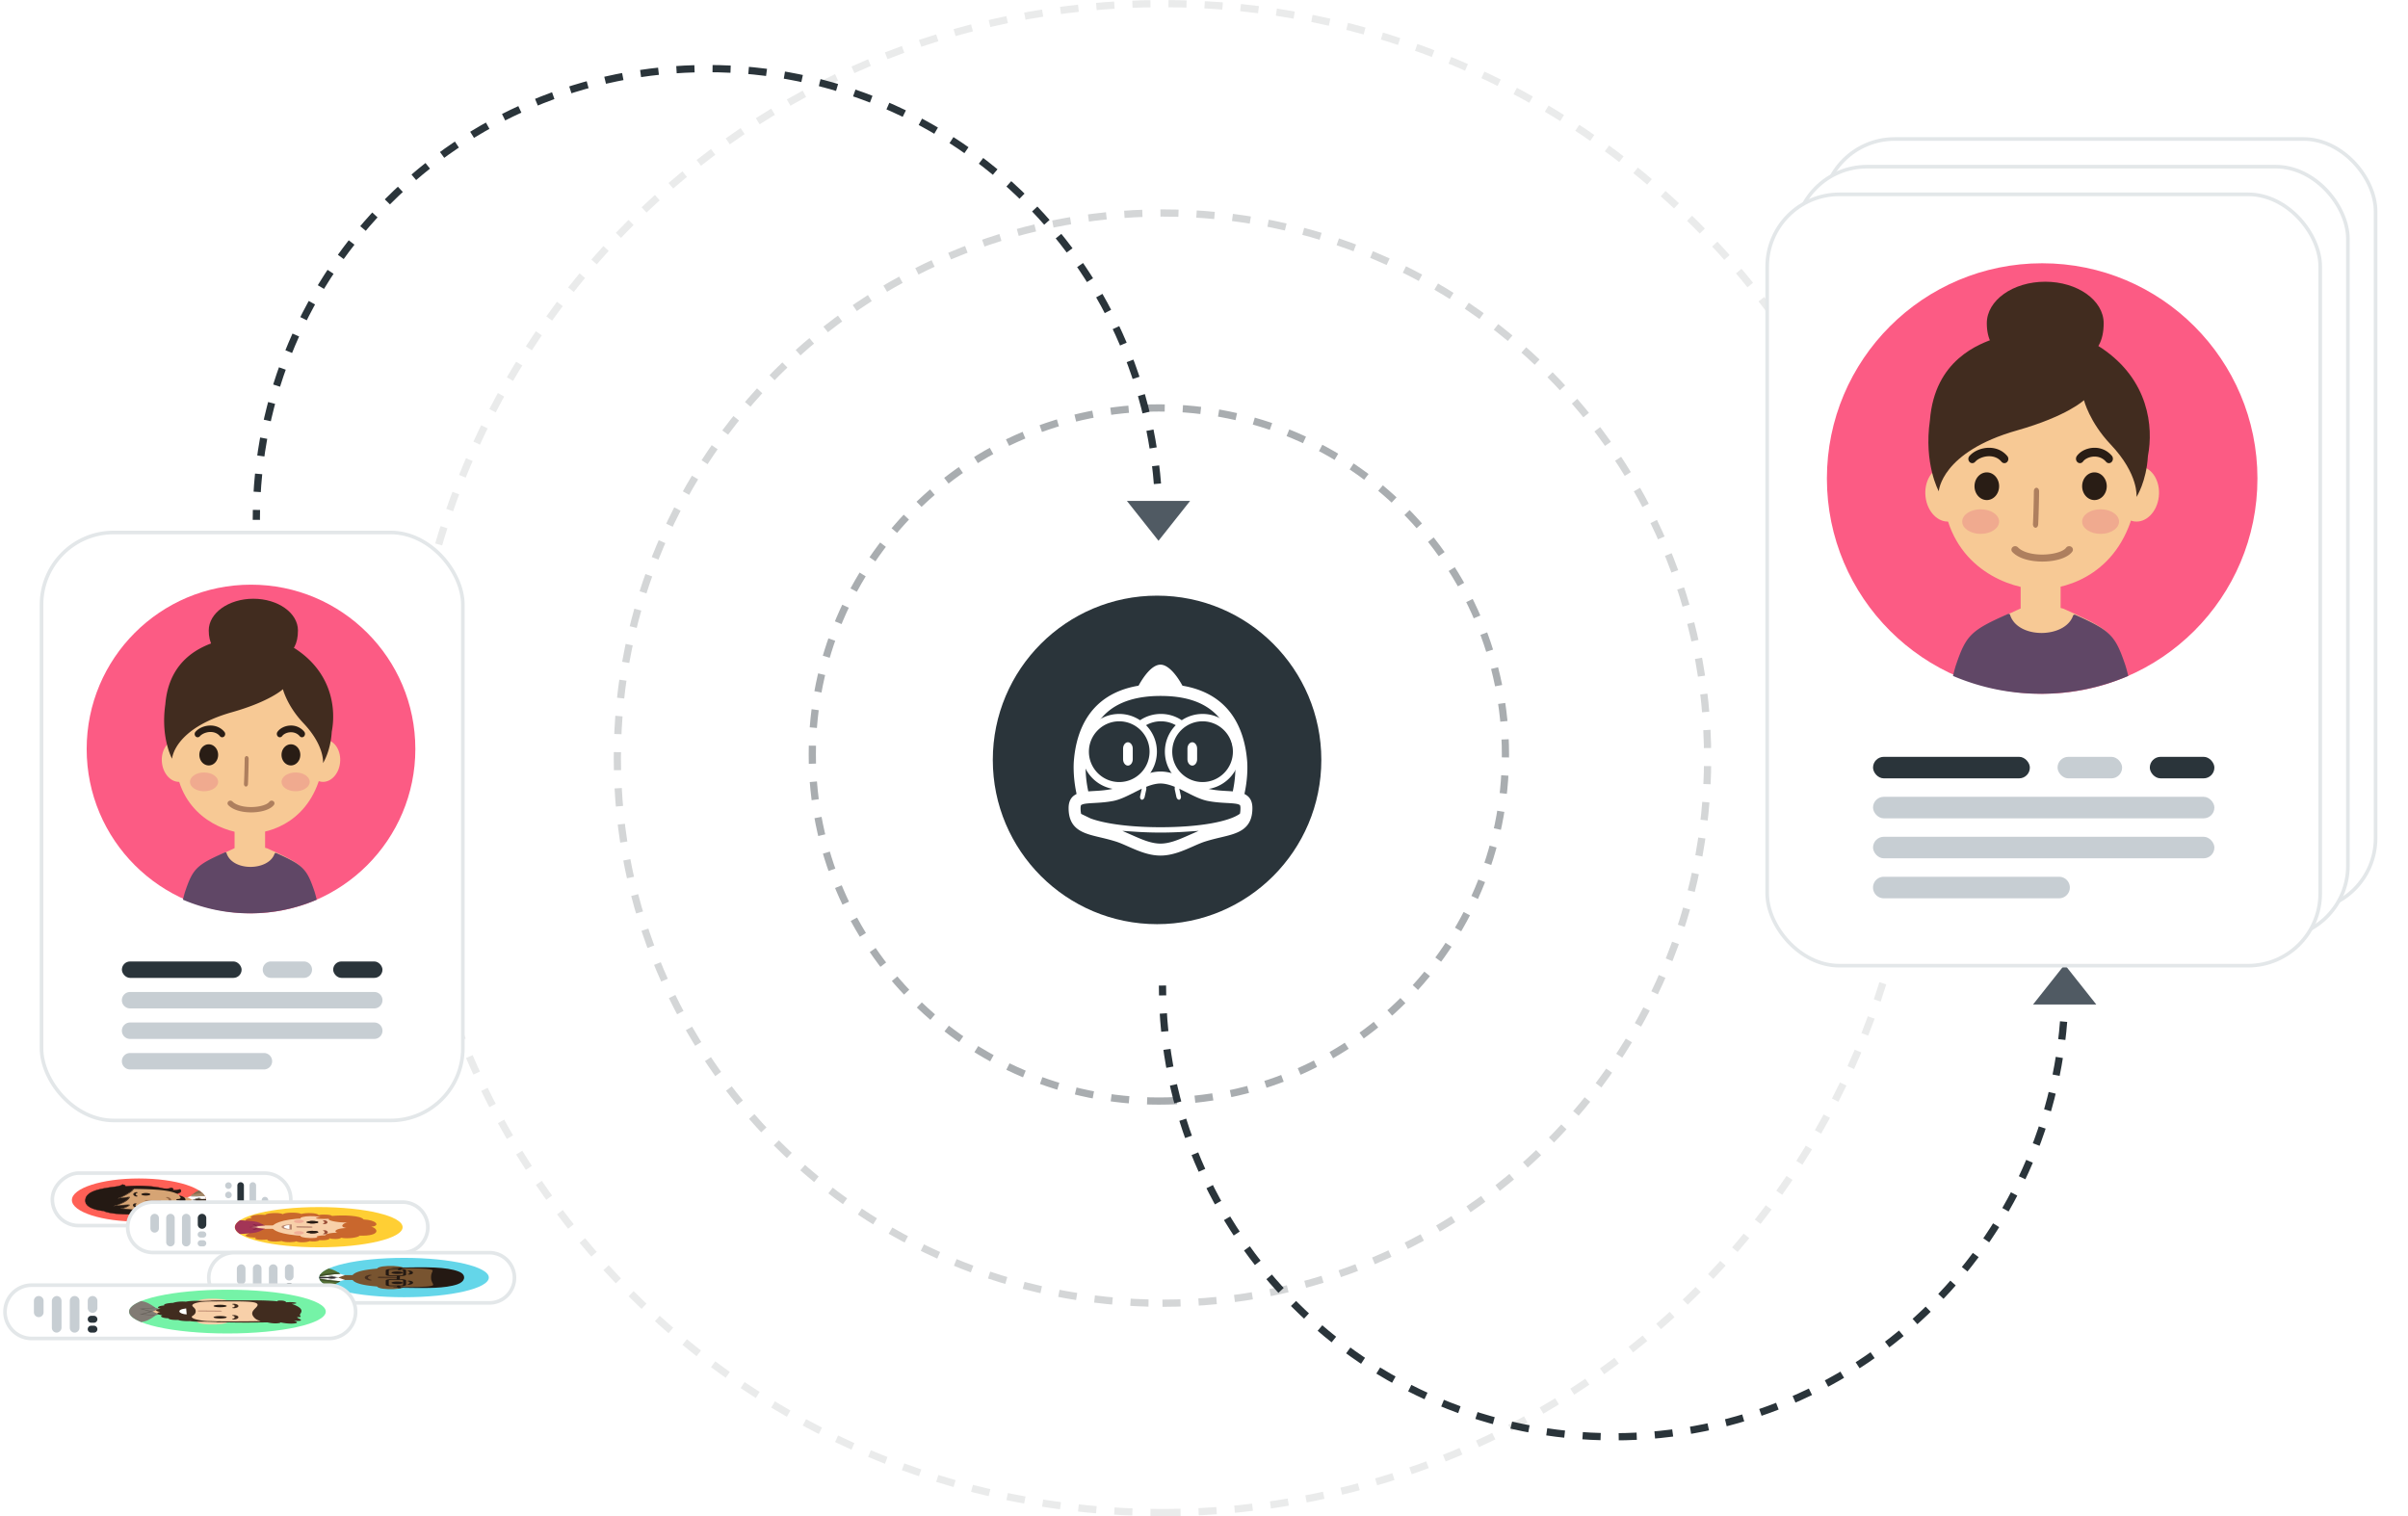 <?xml version="1.0" encoding="UTF-8"?> <svg xmlns="http://www.w3.org/2000/svg" width="667" height="420"><defs><filter id="a" width="130.4%" height="121.6%" x="-14.9%" y="-10.7%"><feOffset dy="4" in="SourceAlpha" result="shadowOffsetOuter1"></feOffset><feGaussianBlur in="shadowOffsetOuter1" result="shadowBlurOuter1" stdDeviation="4"></feGaussianBlur><feColorMatrix in="shadowBlurOuter1" result="shadowMatrixOuter1" values="0 0 0 0 0 0 0 0 0 0 0 0 0 0 0 0 0 0 0.06 0"></feColorMatrix><feMerge><feMergeNode in="shadowMatrixOuter1"></feMergeNode><feMergeNode in="SourceGraphic"></feMergeNode></feMerge></filter><filter id="b" width="130.4%" height="121.6%" x="-14.9%" y="-10.7%"><feOffset dy="4" in="SourceAlpha" result="shadowOffsetOuter1"></feOffset><feGaussianBlur in="shadowOffsetOuter1" result="shadowBlurOuter1" stdDeviation="4"></feGaussianBlur><feColorMatrix in="shadowBlurOuter1" result="shadowMatrixOuter1" values="0 0 0 0 0 0 0 0 0 0 0 0 0 0 0 0 0 0 0.06 0"></feColorMatrix><feMerge><feMergeNode in="shadowMatrixOuter1"></feMergeNode><feMergeNode in="SourceGraphic"></feMergeNode></feMerge></filter><filter id="c" width="129.7%" height="121.4%" x="-14.8%" y="-10.7%"><feOffset dy="4" in="SourceAlpha" result="shadowOffsetOuter1"></feOffset><feGaussianBlur in="shadowOffsetOuter1" result="shadowBlurOuter1" stdDeviation="4"></feGaussianBlur><feColorMatrix in="shadowBlurOuter1" result="shadowMatrixOuter1" values="0 0 0 0 0 0 0 0 0 0 0 0 0 0 0 0 0 0 0.06 0"></feColorMatrix><feMerge><feMergeNode in="shadowMatrixOuter1"></feMergeNode><feMergeNode in="SourceGraphic"></feMergeNode></feMerge></filter><filter id="d" width="139%" height="128%" x="-19.5%" y="-14%"><feOffset dy="4" in="SourceAlpha" result="shadowOffsetOuter1"></feOffset><feGaussianBlur in="shadowOffsetOuter1" result="shadowBlurOuter1" stdDeviation="4"></feGaussianBlur><feColorMatrix in="shadowBlurOuter1" result="shadowMatrixOuter1" values="0 0 0 0 0 0 0 0 0 0 0 0 0 0 0 0 0 0 0.06 0"></feColorMatrix><feMerge><feMergeNode in="shadowMatrixOuter1"></feMergeNode><feMergeNode in="SourceGraphic"></feMergeNode></feMerge></filter></defs><g fill="none" fill-rule="evenodd"><path stroke="#2A343A" stroke-dasharray="5" stroke-width="2" d="M321 144c0-69.036-55.964-125-125-125S71 74.964 71 144"></path><path fill="#505A63" d="M329.653 138.754l-8.754 11.045-8.754-11.045z"></path><path stroke="#2A343A" stroke-dasharray="5" stroke-width="2" d="M572 273c0 69.036-55.964 125-125 125s-125-55.964-125-125"></path><path fill="#505A63" d="M580.653 278.246l-8.754-11.045-8.754 11.045z"></path><g transform="translate(275 165)"><circle cx="45.5" cy="45.5" r="45.5" fill="#2A343A"></circle><g fill="#FFF" fill-rule="nonzero"><path d="M68.507 60.128l-.047.271-.227.155c-1.43.98-4.113 1.863-7.555 2.49-3.957.72-8.875 1.102-14.223 1.102-8.034 0-15.07-.875-19.302-2.402l-.062-.026-2.631-1.27-.057-.33a7.388 7.388 0 0 1-.091-1.262c0-.21.016-.39.048-.534l.068-.3.273-.139c.542-.274 1.74-.359 3.372-.449h.015c1.459-.082 3.274-.183 5.242-.56 1.906-.366 3.875-1.36 5.778-2.322l.106-.053.832-.419 1.218-.607-.445 2.026c-.064.287-.021.582.113.792a.505.505 0 0 0 .306.234c.029.006.058.01.088.01.275 0 .624-.289.73-.77l.448-2.035c.02-.09.027-.188.022-.308l-.02-.472.442-.166c1.344-.503 2.492-.748 3.507-.748 1.016 0 2.164.245 3.507.748l.438.165-.016.468a1.28 1.28 0 0 0 .022.313l.449 2.034c.106.482.455.77.73.77a.395.395 0 0 0 .087-.01.507.507 0 0 0 .308-.234c.134-.21.176-.505.113-.79l-.445-2.022 1.216.603.75.376.187.094c1.904.963 3.871 1.957 5.782 2.323 1.967.377 3.782.478 5.24.56h.016c1.631.09 2.828.175 3.37.45l.274.138.067.3c.033.143.049.323.049.534 0 .496-.03.912-.092 1.272zm-14.874 6.52c-2.437 1.072-4.82 2.035-7.178 2.035-2.358 0-4.74-.963-7.176-2.035l-3.388-1.49 3.692.244c2.823.187 5.296.226 6.872.226 1.577 0 4.049-.04 6.873-.226l3.693-.245-3.388 1.491zm-27.864-20.76c.51-6.034 2.504-10.615 5.928-13.608 3.415-2.985 8.381-4.499 14.76-4.499 6.466 0 11.29 1.474 14.751 4.505 3.424 3 5.42 7.594 5.932 13.655.025.276.287 3.53-.556 7.715l-.113.56-.568-.04c-.301-.02-.598-.037-.883-.054-1.428-.078-3.048-.166-4.815-.505-1.448-.277-3.128-1.125-4.907-2.024-2.67-1.348-5.689-2.873-8.843-2.873-3.152 0-6.172 1.525-8.836 2.87-1.783.9-3.465 1.75-4.91 2.027-1.77.339-3.39.427-4.82.505-.283.017-.58.034-.88.055l-.569.038-.113-.56c-.874-4.326-.57-7.629-.558-7.767zm44.333 9.277l-.398-.238.094-.454c1.048-5.06.643-8.8.64-8.837l-.003-.02c-.684-8.09-4.292-18.236-17.596-20.62l-.302-.054-.15-.267c-1.988-3.534-4.15-5.561-5.933-5.561-2.438 0-4.764 3.482-5.933 5.558l-.15.268-.302.053c-13.309 2.38-16.914 12.502-17.595 20.575v.013c-.018.157-.39 3.924.64 8.892l.093.454-.397.238c-1.218.727-1.81 1.934-1.81 3.69 0 6.025 4.206 7.024 8.659 8.08 1.318.313 2.812.667 4.4 1.167 1.054.33 2.201.838 3.416 1.375 2.681 1.185 5.71 2.523 8.98 2.523 3.271 0 6.303-1.34 8.978-2.522l.017-.007c1.21-.536 2.354-1.04 3.402-1.37 1.583-.497 3.08-.853 4.4-1.166 4.452-1.056 8.659-2.055 8.659-8.08 0-1.756-.592-2.963-1.81-3.69z"></path><path d="M55.256 40.607c-.726 0-1.34.796-1.34 1.739v2.995c0 .942.614 1.738 1.34 1.738.725 0 1.339-.796 1.339-1.738v-2.995c0-.943-.614-1.739-1.34-1.739m-17.831 0c-.726 0-1.339.796-1.339 1.739v2.995c0 .942.613 1.738 1.339 1.738s1.339-.796 1.339-1.738v-2.995c0-.943-.613-1.739-1.339-1.739"></path><path d="M58.103 51.633c-4.632 0-8.4-3.774-8.4-8.413s3.768-8.413 8.4-8.413c4.631 0 8.4 3.774 8.4 8.413 0 4.64-3.769 8.413-8.4 8.413zm-23.083 0c-4.632 0-8.4-3.774-8.4-8.413s3.768-8.413 8.4-8.413c4.63 0 8.399 3.774 8.399 8.413 0 4.64-3.768 8.413-8.4 8.413zm23.083-18.866c-2.131 0-4.114.644-5.767 1.747a10.313 10.313 0 0 0-5.775-1.747 10.31 10.31 0 0 0-5.775 1.747 10.36 10.36 0 0 0-5.766-1.747c-5.755 0-10.437 4.69-10.437 10.453 0 5.764 4.682 10.453 10.437 10.453 5.754 0 10.436-4.69 10.436-10.453 0-2.856-1.15-5.446-3.01-7.335a8.301 8.301 0 0 1 4.115-1.078c1.465 0 2.866.37 4.115 1.078a10.425 10.425 0 0 0-3.01 7.335c0 5.764 4.682 10.453 10.437 10.453 5.754 0 10.436-4.69 10.436-10.453 0-5.763-4.682-10.453-10.436-10.453z"></path></g></g><path stroke="#2A343A" stroke-dasharray="5" stroke-width="2" d="M321 305c53.02 0 96-42.98 96-96s-42.98-96-96-96-96 42.98-96 96 42.98 96 96 96z" opacity=".4"></path><path stroke="#2A343A" stroke-dasharray="5" stroke-width="2" d="M322 361c83.395 0 151-67.605 151-151S405.395 59 322 59s-151 67.605-151 151 67.605 151 151 151z" opacity=".2"></path><path stroke="#2A343A" stroke-dasharray="5" stroke-width="2" d="M322 419c115.428 0 209-93.572 209-209S437.428 1 322 1 113 94.572 113 210s93.572 209 209 209z" opacity=".1"></path><g transform="rotate(-90 177 163)"><rect width="14.54" height="66.052" x=".5" y=".5" fill="#FFF" stroke="#E3E7E9" rx="7.27"></rect><path fill="#C7CED3" d="M3.805 48.375h2.591a.908.908 0 0 1 0 1.815H3.805a.908.908 0 0 1 0-1.815zm5.184 0a.907.907 0 0 1 0 1.815.907.907 0 0 1-.907-.907v-.001c0-.501.406-.907.907-.907zm2.593 0a.907.907 0 0 1 0 1.815.907.907 0 0 1-.908-.907v-.001c0-.501.406-.907.908-.907z"></path><path fill="#2A343A" d="M3.805 51.746h7.776a.908.908 0 1 1 0 1.815H3.805a.908.908 0 0 1 0-1.815z"></path><path fill="#C7CED3" d="M3.805 55.118h7.776a.908.908 0 1 1 0 1.815H3.805a.908.908 0 1 1 0-1.815zm0 3.371H7.52a.908.908 0 1 1 0 1.815H3.805a.908.908 0 0 1 0-1.815z"></path><path fill="#FF6056" d="M13.556 24.484c0 10.255-2.678 18.57-5.981 18.57-3.304 0-5.982-8.315-5.982-18.57 0-10.256 2.678-18.57 5.982-18.57 3.303 0 5.981 8.314 5.981 18.57"></path><path fill="#D6A474" d="M6.861 40.886h1.473v-5.602H6.861z"></path><path fill="#826D50" d="M9.087 39.311l-.016-.099c-.005-.029-.014-.047-.024-.048l-.313-.33v.126l-.1-.166-1.037.562-1.037-.532-.102.146v-.137l-.313.331c-.01.001-.019.02-.023.048l-.017.1c-.527.591-.914 1.12-1.182 1.817.236.363.48.676.732.942.267.28.542.504.824.666a2.27 2.27 0 0 0 1.096.317c.095 0 .19-.009.284-.023a2.3 2.3 0 0 0 .854-.317c.28-.168.553-.397.818-.682.249-.267.49-.583.722-.945-.268-.677-.649-1.197-1.166-1.776"></path><path fill="#FFFFFE" d="M8.735 38.96c-.052-.082-.102-.166-.102-.166s-.31-.904-.299-.892c.01.012-.737 1.454-.737 1.454l-.736-1.454-.3.922-.103.146-.002.618.023 3.15c.279.16.564.261.855.297l.02-1.177-.192-1.1a.607.607 0 0 1 .02-.296l.33-.787a.339.339 0 0 1 .043-.157c.01-.013.02-.02.03-.02l.012.003a.026.026 0 0 1 .01-.002c.01 0 .021.006.03.02a.33.33 0 0 1 .043.156l.332.787c.029.07.037.196.02.297l-.193 1.099.02 1.173a2.3 2.3 0 0 0 .854-.317l.024-3.126-.002-.628"></path><path fill="#241913" d="M11.888 19.917s-.194-.008-.469-1.162c-.143-.601-.442-3.935-1.137-6.097-.582-1.81-1.49-2.954-2.865-2.954-2.536 0-2.874 5.077-2.874 5.077s-1.11 1.75-.917 9.279c0 0 .014 2.77.465 5.544.451 2.773.16 3.737-.016 3.906-.266.256.448 1.256.693.484 0 0 .075.842-.15 1.29-.154.304.54.744.957-.19-.065.412-.15.805-.201 1.01.401.354.75-.76.797-1.949a4.323 4.323 0 0 0-.016-.627c.248.05 2.8.572 2.898.627.104.058.419 2.24 1.222 1.868.59-.273-.056-.247.075-2.254 0 0 .308.464.538-.112.227-.573-.312-.147-.104-2.432 0 0 1.164-4.146.581-10.609 0 0 .292.38.523-.7"></path><path fill="#241913" d="M5.438 36.03c.03.015.059.024.088.024.328 0 .57-.993.608-1.914a3.96 3.96 0 0 0-.015-.575.33.33 0 0 1 .006-.108c.008-.031.019-.048.032-.046.287.059 2.802.572 2.903.63.038.02.072.147.135.376.146.535.42 1.532.9 1.532a.42.42 0 0 0 .175-.042c.047-.022.187-.086.218-.147a2.194 2.194 0 0 0-.034-.146c-.073-.285-.21-.817-.14-1.868a.184.184 0 0 1 .02-.081c.01-.017.022-.017.033-.001 0 .002.112.165.244.165.099 0 .184-.088.253-.263a.52.52 0 0 0 .043-.144.67.67 0 0 0-.037-.11c-.09-.228-.256-.652-.123-2.119a.272.272 0 0 1 .008-.044c.012-.042 1.144-4.178.574-10.501a.302.302 0 0 1 .012-.119c.01-.03.026-.038.039-.02 0 0 .045.056.11.056.09 0 .217-.104.334-.574-.083-.087-.241-.353-.435-1.167-.043-.18-.095-.563-.168-1.092-.176-1.292-.471-3.453-.966-4.991-.622-1.938-1.577-2.92-2.838-2.92-1.294 0-1.997 1.356-2.358 2.493-.39 1.23-.478 2.478-.48 2.49a.19.19 0 0 1-.019.081c-.01.017-1.085 1.818-.896 9.165 0 .035.019 2.784.46 5.5.295 1.81.27 2.827.197 3.361-.07.504-.187.665-.235.71-.027.027-.032.053-.032.053.001.114.206.49.442.49.075 0 .179-.043.245-.252.01-.03.023-.042.036-.031.013.01.024.042.027.082 0 .009.08.924-.164 1.414.03.062.133.164.303.164.234 0 .456-.197.61-.542.014-.031.033-.029.046.006a.306.306 0 0 1 .01.14c-.052.328-.118.655-.171.884zm.088.257a.247.247 0 0 1-.163-.072c-.011-.01-.02-.039-.025-.075a.334.334 0 0 1 .006-.108c.036-.144.085-.368.133-.618-.2.308-.412.36-.534.36-.13 0-.357-.072-.382-.347a.471.471 0 0 1 .036-.242c.139-.276.15-.725.144-.975-.064.123-.147.188-.245.188-.21 0-.499-.335-.516-.691-.003-.065-.001-.226.084-.308.03-.028.13-.153.187-.58.067-.488.088-1.434-.194-3.163-.45-2.766-.468-5.567-.469-5.595-.182-7.118.782-9.107.923-9.358.047-.552.51-5.116 2.906-5.116 1.281 0 2.254 1.006 2.892 2.99.504 1.569.803 3.757.982 5.064.067.495.12.886.158 1.044.257 1.079.438 1.114.44 1.115.014.002.026.026.032.063a.337.337 0 0 1-.002.118c-.144.675-.313.817-.43.817a.156.156 0 0 1-.07-.018c.28 3.279.107 5.939-.09 7.605-.205 1.724-.469 2.738-.512 2.896-.116 1.3.02 1.644.1 1.85a.715.715 0 0 1 .066.292.867.867 0 0 1-.072.325c-.083.209-.184.314-.3.314-.097 0-.182-.075-.232-.13-.042.851.067 1.277.134 1.537.035.14.064.25.048.375-.018.14-.073.198-.28.294a.446.446 0 0 1-.186.044c-.516 0-.803-1.05-.957-1.614a2.171 2.171 0 0 0-.093-.299c-.076-.043-1.861-.414-2.84-.614.01.16.011.335.004.515-.041 1.018-.314 2.117-.683 2.117z"></path><path fill="#D6A474" d="M10.149 16.134c-.466-2.082-1.314-3.616-2.116-3.715l-.041-.005v-.098l-.395.05-.395-.05.001.098a9.343 9.343 0 0 1-.041.005c-.802.099-1.63 1.677-2.116 3.715-.804 3.374-.444 10.924-.27 13.581.486 5.646 1.695 6.611 2.821 6.611 1.127 0 2.376-.965 2.822-6.61.174-2.37.552-9.912-.27-13.582"></path><path fill="#291D15" d="M6.444 26.398c0 .689-.158 1.247-.354 1.247-.196 0-.355-.558-.355-1.247 0-.688.159-1.246.355-1.246.196 0 .354.558.354 1.246m3.078 0c0 .689-.158 1.247-.354 1.247-.196 0-.355-.558-.355-1.247 0-.688.159-1.246.355-1.246.196 0 .354.558.354 1.246M5.6 24.111c-.028 0-.056-.032-.077-.097a.942.942 0 0 1-.005-.495c.194-.632.76-1.023 1.093-.311.05.11.064.328.028.487-.035.16-.105.2-.156.09-.243-.52-.68-.178-.801.216-.022.073-.052.11-.082.11m4.047.029c-.03 0-.059-.036-.081-.109-.173-.563-.585-.547-.832.032-.05.116-.12.086-.158-.069a.92.92 0 0 1 .022-.49c.34-.798.88-.776 1.131.044a.944.944 0 0 1-.004.495c-.022.065-.05.097-.078.097"></path><path fill="#A67653" d="M7.43 30.654h-.01c-.069-.015-.12-.183-.115-.375.016-.631.04-3.108.04-3.866 0-.193.057-.35.125-.35.07 0 .125.157.125.35 0 .787-.025 3.26-.042 3.916-.005.184-.06.325-.124.325"></path><path fill="#976846" d="M7.526 33.45a.524.524 0 0 1-.082-.007c-.325-.05-.59-.377-.728-.893a.93.93 0 0 1 .015-.493c.048-.123.12-.102.16.047.093.355.31.6.564.64.313.05.612-.212.76-.666.044-.136.116-.135.16.003a.942.942 0 0 1-.002.495c-.21.647-.561.874-.847.874"></path><path fill="#241913" d="M5.181 19.274s.263 1.9 1.053 2.468c0 0 .075-.542-.32-4.335 0 0 .947 3.793 2.481 4.335l-.373-3.15s.608 1.737 1.764 3.413c.715 1.035 1.222.802 1.222.802s.724-13.045-4.469-10.769c0 0-2.913 1.212-2.166 13.822 0 0 .696-2.85.808-6.586"></path><path fill="#241913" d="M7.679 11.538c-.356 0-.743.09-1.15.27-.042.017-1.044.464-1.734 3.412-.597 2.556-.764 6.15-.496 10.683.005.09.028.163.057.185a.03.03 0 0 0 .017.006c.023 0 .046-.033.06-.093.027-.11.628-2.61.796-6.023.148.641.452 1.606.988 1.991a.029.029 0 0 0 .017.006c.03 0 .057-.054.069-.14.018-.132.05-.754-.214-3.48.373 1.167 1.177 3.223 2.298 3.619a.026.026 0 0 0 .008.001c.024 0 .045-.032.06-.09a.657.657 0 0 0 .011-.224l-.278-2.34a16.39 16.39 0 0 0 1.567 2.896c.508.736.917.846 1.115.846.094 0 .147-.024.15-.025.031-.015.057-.092.062-.192.011-.192.252-4.758-.645-8.065-.584-2.151-1.512-3.243-2.758-3.243zm0 .234c3.941 0 3.33 11.035 3.33 11.035s-.05.022-.139.022c-.197 0-.591-.11-1.084-.824-1.156-1.676-1.764-3.413-1.764-3.413l.373 3.15c-1.534-.542-2.48-4.335-2.48-4.335.394 3.793.319 4.335.319 4.335-.79-.567-1.053-2.468-1.053-2.468-.112 3.735-.808 6.586-.808 6.586C3.626 13.25 6.54 12.038 6.54 12.038c.417-.182.796-.266 1.14-.266zm.754 24.178c-.26.208-.539.014-.56-.589-.028-.71-.425-.71-.452 0-.022.603-.257.766-.521.632-.154-.078-.273-.377-.314-.391-.105-.037-.099.278-.004.597.08.27.173.483.277.655.433.722 1.146.693 1.579-.029.084-.141.358-.721.36-.933.004-.54-.263-.024-.365.058"></path><path fill="#3A2A1E" d="M8.07 40.759a.584.584 0 0 0-.022-.297l-.345-.787a.32.32 0 0 0-.045-.157c-.01-.013-.02-.02-.031-.02a.029.029 0 0 0-.011.003.03.03 0 0 0-.012-.002c-.01 0-.021.006-.031.02a.328.328 0 0 0-.045.156l-.345.787a.584.584 0 0 0-.021.296l.2 1.1-.02 1.177c.083.01.167.019.251.019.1 0 .198-.009.296-.023l-.02-1.173.2-1.1"></path><path fill="#A38766" d="M6.496 38.97v-.137l-.327.331c-.01.001-.02.02-.025.048l-.017.1-.472 2.759c.28.28.568.504.864.666l-.025-3.15.002-.617m2.592.242c-.005-.029-.014-.047-.025-.048l-.328-.33v.126l.003.628-.025 3.126a3.95 3.95 0 0 0 .858-.682l-.466-2.72-.017-.1"></path><path fill="#A9A7A7" d="M6.82 41.714l-.314-2.695c-.01-.092.005-.193.035-.227.03-.034.062.014.073.106l.258 2.218.675-1.753c.024-.063.06-.053.08.022a.474.474 0 0 1-.007.25l-.8 2.079"></path><path fill="#A9A7A7" d="M8.346 41.712l-.8-2.078a.472.472 0 0 1-.006-.25c.02-.074.056-.084.08-.021l.675 1.755.262-2.192c.01-.092.043-.14.073-.105.03.034.045.136.034.228l-.318 2.663"></path></g><g transform="translate(489 34)"><rect width="153.185" height="213.667" x=".5" y=".5" fill="#FFF" stroke="#E3E7E9" filter="url(#a)" rx="20" transform="translate(15.333)"></rect><rect width="153.185" height="213.667" x=".5" y=".5" fill="#FFF" stroke="#E3E7E9" filter="url(#b)" rx="20" transform="translate(7.667 7.667)"></rect><g filter="url(#c)" transform="translate(0 15.333)"><rect width="153.185" height="213.667" x=".5" y=".5" fill="#FFF" stroke="#E3E7E9" rx="20"></rect><path fill="#FC5B84" d="M136.296 79.224c0 32.932-26.696 59.628-59.629 59.628-32.932 0-59.63-26.696-59.63-59.628 0-32.933 26.698-59.631 59.63-59.631 32.933 0 59.63 26.698 59.63 59.63"></path><path fill="#F7C995" d="M56.157 82.693c.483 4.212-1.764 7.978-5.022 8.414-3.258.436-6.291-2.626-6.773-6.838-.483-4.21 1.766-7.977 5.023-8.412 3.258-.436 6.29 2.625 6.772 6.836m41.02 0c-.484 4.212 1.764 7.978 5.021 8.414 3.257.436 6.29-2.626 6.774-6.838.483-4.21-1.767-7.977-5.024-8.412-3.259-.436-6.29 2.625-6.772 6.836m.787 44.403c-2.266-5.714-4.655-6.963-15.39-11.813-1.89-.689-4.732.047-6.01.45-1.278-.403-4.119-1.139-6.01-.45-7.98 3.607-11.345 5.22-13.479 8.16 12.557 5.269 27.498 6.594 40.889 3.653"></path><path fill="#F7C995" d="M98.872 49.318c-4.994-7.02-10.122-7.237-18.39-7.577h-8.988c-8.27.34-13.397.556-18.39 7.577-4.998 7.027-3.104 8.848-2.71 17.325.298 6.403-3.563 1.91-.892 19.721 2.673 17.813 18.275 23.525 26.485 23.525s22.642-4.776 26.487-23.525c3.843-18.746-1.193-13.318-.893-19.721.393-8.477 2.286-10.298-2.71-17.325"></path><path fill="#F7C995" d="M70.704 126.074h11.074v-18.74H70.704z"></path><path fill="#AE7F5E" d="M74.836 92.852a.927.927 0 0 1-.066-.003c-.398-.049-.691-.52-.656-1.056.099-1.477.252-7.27.252-9.042 0-.537.324-.973.724-.973.4 0 .725.436.725.973 0 1.683-.148 7.562-.258 9.217-.034.505-.35.884-.72.884m1.872 9.37c-2.967 0-6.409-.683-8.294-2.64a.927.927 0 0 1 .072-1.368 1.081 1.081 0 0 1 1.458.067c1.362 1.415 4.442 2.189 7.828 1.972 2.616-.167 4.84-.92 5.53-1.868.32-.44.963-.554 1.433-.253.47.302.59.904.27 1.346-1.078 1.48-3.73 2.491-7.094 2.707-.388.024-.79.038-1.203.038"></path><path fill="#291D15" d="M64.74 81.353c0 2.117-1.525 3.833-3.406 3.833-1.881 0-3.408-1.716-3.408-3.833s1.527-3.834 3.408-3.834 3.407 1.717 3.407 3.834m1.466-6.39c-.299 0-.598-.134-.814-.394-1.01-1.226-2.373-1.505-3.34-1.522-1.484-.023-3.11.595-3.953 1.551a1.037 1.037 0 0 1-1.54.043 1.233 1.233 0 0 1-.039-1.654c1.276-1.448 3.412-2.307 5.57-2.282 1.983.037 3.735.858 4.931 2.312.4.484.357 1.223-.093 1.653a1.044 1.044 0 0 1-.722.293m20.927 0c-.236 0-.476-.084-.677-.26-.477-.416-.56-1.18-.187-1.71.925-1.305 2.67-2.18 4.557-2.28 1.995-.105 3.822.673 5.128 2.192a1.31 1.31 0 0 1-.036 1.721 1.024 1.024 0 0 1-1.554-.04c-1.159-1.352-2.65-1.48-3.432-1.439-1.412.075-2.511.752-2.934 1.35a1.057 1.057 0 0 1-.865.466m7.422 6.39c0 2.117-1.528 3.833-3.408 3.833-1.882 0-3.407-1.716-3.407-3.833 0-2.118 1.525-3.834 3.407-3.834 1.88 0 3.408 1.716 3.408 3.834"></path><path fill="#F0AA8F" d="M64.74 91.149c0 1.882-2.286 3.407-5.11 3.407-2.823 0-5.112-1.525-5.112-3.407 0-1.883 2.29-3.408 5.113-3.408 2.823 0 5.11 1.525 5.11 3.408m33.222 0c0 1.882-2.29 3.407-5.112 3.407-2.823 0-5.11-1.525-5.11-3.407 0-1.883 2.287-3.408 5.11-3.408 2.822 0 5.112 1.525 5.112 3.408"></path><path fill="#412C1F" d="M93.143 43.095c-8.051-5.422-19.651-5.961-28.917-2.89-5.061 1.676-17.314 6.118-18.647 22.833-1.763 12.143 2.45 19.717 2.45 19.717s.61-10.9 21.728-16.88c13.839-3.92 18.488-8.35 18.488-8.35s1.498 6.044 7.402 12.273c7.866 8.3 7.151 14.536 7.151 14.536s2.76-4.249 3.163-11.392c.002-.004.004-.007.004-.01 1.543-7.975.272-21.019-12.822-29.837"></path><path fill="#412C1F" d="M93.704 36.204c0 9.869-7.246 11.5-16.185 11.5-8.939 0-16.186-2.449-16.186-11.5 0-6.35 7.247-11.5 16.186-11.5s16.185 5.15 16.185 11.5"></path><path fill="#604766" d="M99.684 130.86c-2.793-8.224-4.09-9.521-13.865-13.883a.465.465 0 0 0-.408.015c-.126.068-.184.195-.23.328-2.232 6.13-15.041 6.411-17.345-.155l-.02-.096a.457.457 0 0 0-.634-.324c-10.238 4.542-11.582 5.862-14.387 14.115-.213.627-.498 1.685-.832 3.044a61.68 61.68 0 0 0 24.277 4.948 61.687 61.687 0 0 0 24.278-4.948c-.335-1.359-.621-2.417-.834-3.044"></path><g transform="translate(29.815 155.889)"><rect width="43.444" height="5.963" y=".426" fill="#2A343A" rx="2.981"></rect><rect width="17.889" height="5.963" x="51.111" y=".426" fill="#C7CED3" rx="2.981"></rect><rect width="17.889" height="5.963" x="76.667" y=".426" fill="#2A343A" rx="2.981"></rect><rect width="94.556" height="5.963" y="11.5" fill="#C7CED3" rx="2.981"></rect><rect width="94.556" height="5.963" y="22.574" fill="#C7CED3" rx="2.981"></rect><path fill="#C7CED3" d="M2.981 33.648h48.556a2.981 2.981 0 1 1 0 5.963H2.981a2.981 2.981 0 0 1 0-5.963z"></path></g></g></g><g filter="url(#d)" transform="translate(11 143)"><rect width="116.705" height="162.877" x=".5" y=".5" fill="#FFF" stroke="#E3E7E9" rx="20"></rect><path fill="#FC5B84" d="M104.049 60.48c0 25.14-20.38 45.52-45.521 45.52-25.141 0-45.522-20.38-45.522-45.52 0-25.141 20.381-45.523 45.522-45.523s45.52 20.382 45.52 45.522"></path><path fill="#F7C995" d="M42.87 63.128c.37 3.215-1.346 6.09-3.833 6.423-2.488.333-4.803-2.005-5.171-5.22-.37-3.214 1.348-6.09 3.835-6.422 2.487-.333 4.8 2.004 5.169 5.219m31.315 0c-.37 3.215 1.346 6.09 3.833 6.423 2.487.333 4.802-2.005 5.171-5.22.37-3.214-1.349-6.09-3.835-6.422-2.488-.333-4.801 2.004-5.17 5.219m.601 33.897c-1.73-4.362-3.554-5.315-11.749-9.018-1.443-.526-3.612.036-4.588.343-.975-.307-3.144-.869-4.587-.343-6.092 2.753-8.662 3.985-10.29 6.229 9.585 4.022 20.991 5.034 31.214 2.789"></path><path fill="#F7C995" d="M75.479 37.65c-3.813-5.36-7.727-5.526-14.039-5.785h-6.861c-6.313.26-10.228.425-14.04 5.784-3.815 5.365-2.369 6.755-2.068 13.226.228 4.888-2.72 1.459-.681 15.055 2.04 13.598 13.95 17.96 20.218 17.96 6.268 0 17.285-3.647 20.22-17.96 2.934-14.31-.91-10.167-.68-15.055.3-6.471 1.744-7.861-2.07-13.226"></path><path fill="#F7C995" d="M53.975 96.245h8.454V81.938h-8.454z"></path><path fill="#AE7F5E" d="M57.13 70.883l-.05-.002c-.304-.037-.528-.398-.501-.806.075-1.128.192-5.55.192-6.903 0-.41.247-.743.552-.743.306 0 .554.333.554.743 0 1.285-.113 5.773-.197 7.036-.025.386-.267.675-.55.675m1.43 7.154c-2.265 0-4.893-.522-6.332-2.017a.708.708 0 0 1 .055-1.044.825.825 0 0 1 1.113.051c1.04 1.08 3.39 1.672 5.976 1.506 1.997-.128 3.695-.702 4.221-1.426a.82.82 0 0 1 1.094-.193c.36.23.45.69.206 1.027-.822 1.13-2.846 1.902-5.415 2.067-.296.018-.603.029-.918.029"></path><path fill="#291D15" d="M49.423 62.104c0 1.617-1.164 2.926-2.6 2.926-1.437 0-2.602-1.31-2.602-2.926s1.165-2.926 2.601-2.926c1.437 0 2.601 1.31 2.601 2.926m1.12-4.877a.808.808 0 0 1-.622-.301c-.77-.936-1.811-1.149-2.55-1.162-1.132-.018-2.374.454-3.017 1.184a.791.791 0 0 1-1.175.033.941.941 0 0 1-.03-1.263c.973-1.105 2.604-1.76 4.251-1.742 1.514.028 2.852.655 3.765 1.765a.94.94 0 0 1-.071 1.262.797.797 0 0 1-.551.224m15.975 0a.783.783 0 0 1-.516-.199c-.365-.317-.428-.901-.143-1.305.706-.997 2.038-1.665 3.479-1.74a4.736 4.736 0 0 1 3.914 1.673 1 1 0 0 1-.028 1.314.782.782 0 0 1-1.186-.031c-.884-1.032-2.022-1.13-2.62-1.099-1.077.058-1.917.574-2.24 1.03a.807.807 0 0 1-.66.356m5.666 4.879c0 1.616-1.166 2.925-2.602 2.925s-2.6-1.31-2.6-2.925c0-1.617 1.164-2.927 2.6-2.927 1.436 0 2.602 1.31 2.602 2.927"></path><path fill="#F0AA8F" d="M49.423 69.583c0 1.437-1.746 2.6-3.9 2.6-2.156 0-3.904-1.163-3.904-2.6s1.748-2.602 3.903-2.602c2.155 0 3.901 1.165 3.901 2.602m25.362 0c0 1.437-1.748 2.6-3.903 2.6-2.155 0-3.9-1.163-3.9-2.6s1.745-2.602 3.9-2.602 3.903 1.165 3.903 2.602"></path><path fill="#412C1F" d="M71.106 32.899c-6.147-4.14-15.002-4.551-22.076-2.207-3.863 1.28-13.217 4.67-14.235 17.431-1.346 9.27 1.87 15.052 1.87 15.052s.466-8.321 16.588-12.887c10.564-2.991 14.113-6.374 14.113-6.374s1.144 4.614 5.651 9.37c6.005 6.336 5.46 11.096 5.46 11.096s2.106-3.243 2.414-8.697a.019.019 0 0 0 .003-.007c1.178-6.088.208-16.046-9.788-22.777"></path><path fill="#412C1F" d="M71.533 27.638c0 7.534-5.531 8.78-12.355 8.78-6.824 0-12.356-1.87-12.356-8.78 0-4.848 5.532-8.78 12.356-8.78s12.355 3.932 12.355 8.78"></path><path fill="#604766" d="M76.1 99.898C73.966 93.62 72.975 92.63 65.513 89.3a.355.355 0 0 0-.311.012c-.097.051-.14.149-.176.25-1.704 4.68-11.482 4.894-13.241-.119l-.015-.073a.349.349 0 0 0-.484-.248c-7.816 3.469-8.842 4.476-10.983 10.776-.163.479-.38 1.287-.635 2.324A47.086 47.086 0 0 0 58.202 106c6.594 0 12.86-1.355 18.534-3.778-.256-1.037-.475-1.845-.637-2.324"></path><g transform="translate(22.76 119.006)"><rect width="33.166" height="4.552" y=".325" fill="#2A343A" rx="2.276"></rect><path fill="#C7CED3" d="M41.294.325H50.4a2.276 2.276 0 0 1 0 4.552h-9.105a2.276 2.276 0 1 1 0-4.552z"></path><rect width="13.656" height="4.552" x="58.527" y=".325" fill="#2A343A" rx="2.276"></rect><path fill="#C7CED3" d="M2.276 8.78h67.632a2.276 2.276 0 1 1 0 4.552H2.276a2.276 2.276 0 0 1 0-4.552zm0 8.453h67.632a2.276 2.276 0 0 1 0 4.552H2.276a2.276 2.276 0 1 1 0-4.552zm0 8.454h37.067a2.276 2.276 0 1 1 0 4.552H2.276a2.276 2.276 0 0 1 0-4.552z"></path></g></g><path fill="#FFF" stroke="#E3E7E9" d="M118.5 339.978a6.978 6.978 0 0 0-6.978-6.978h-69.17a6.978 6.978 0 1 0 0 13.956h69.17a6.978 6.978 0 0 0 6.978-6.978z"></path><path fill="#2A343A" d="M57.14 337.417v1.791a1.178 1.178 0 1 1-2.356 0v-1.791a1.178 1.178 0 1 1 2.356 0z"></path><path fill="#C7CED3" d="M57.14 341.971a.854.854 0 0 1-.854.854h-.648a.854.854 0 1 1 0-1.707h.648c.472 0 .854.382.854.853zm0 2.44a.854.854 0 0 1-.854.853h-.648a.854.854 0 1 1 0-1.707h.648c.472 0 .854.382.854.854zm-4.375-6.994v6.67a1.178 1.178 0 1 1-2.356 0v-6.67a1.178 1.178 0 1 1 2.356 0zm-4.374 0v6.67a1.178 1.178 0 1 1-2.356 0v-6.67a1.178 1.178 0 1 1 2.356 0zm-4.375 0v2.848a1.178 1.178 0 1 1-2.356 0v-2.848a1.178 1.178 0 1 1 2.356 0z"></path><path fill="#FFCF34" d="M88.289 345.51c-12.831 0-23.233-2.494-23.233-5.57s10.402-5.57 23.233-5.57c12.83 0 23.233 2.494 23.233 5.57s-10.402 5.57-23.233 5.57"></path><path fill="#C9672D" d="M102.81 339.818c2.753-.262 1.365-1.904-2.086-2.017-.812-1.134-5.77-1.263-8.811-.977.082-.328-2.565-.538-3.647-.241-.414-.672-3.627-.672-4.774-.324-1.314-.556-4.844-.385-5.082.08-1.253-.597-4.865-.266-4.88.19-3.353-.231-4.893.522-3.697.875-1.104.01-1.825.357-1.79.584.044.276.308.55.308.834 0 .344-.262.714-.166 1.054.123.435.199.85.659 1.27.132.12.372.294.22.426-.187.164-.547.293-.872.471-.518.284.445.786 2.765.768-1.024.389.743.825 3.112.537-.214.434 1.667.78 3.946.434 1.02.476 3.729.347 4.059.058.575.404 2.809.378 3.729-.042.699.219 2.487.085 2.65-.262 1.942.126 2.981-.236 2.83-.55.381.314 2.974.35 3.17-.133 1.955.447 5.058-.146 5.098-.566 6.266.17 5.074-2.128 3.26-2.47"></path><path fill="#F8D0A9" d="M86.382 338.029c-1.58.046-2.992-.172-3.156-.488-.163-.316.985-.61 2.565-.658 1.58-.047 2.993.172 3.156.488.164.316-.985.61-2.565.658m0 3.773c-1.58-.047-2.992.171-3.156.488-.163.316.985.61 2.565.657 1.58.047 2.993-.171 3.156-.488.164-.316-.985-.61-2.565-.657"></path><path fill="#F8D0A9" d="M96.187 341.864c2.748-.465 3.01-.936 3.144-1.706l-.441-.682c-.134-.77.321-1.061-2.427-1.526-2.752-.465-.81-.444-4.129-.408-2.507.028-.748-.33-7.72-.082-6.973.248-9.21 1.7-9.21 2.464s1.87 2.107 9.21 2.464c7.339.358 5.213-.11 7.72-.083 3.319.037 1.101.024 3.853-.441"></path><path fill="#F7C995" d="M66.188 338.74c.437.058.866.118 1.284.179 0 0-.495-.23-1.284-.18m1.284 2.297c-.418.06-.847.12-1.284.18.79.05 1.284-.18 1.284-.18"></path><path fill="#F8D0A9" d="M68.518 339.455v.937h8.03v-.937z"></path><path fill="#B9866E" d="M82.047 339.853l.002-.017c.02-.105.212-.182.431-.172.603.026 2.968.066 3.69.066.22 0 .399.085.399.19s-.179.19-.398.19c-.687 0-3.087-.038-3.762-.067-.206-.01-.362-.092-.362-.19"></path><path fill="#9B4F37" d="M89.414 338.138c0-.031.06-.062.175-.083.192-.033.46-.024.602.022.59.192.802.768-.037.976a1.56 1.56 0 0 1-.609.002c-.17-.04-.174-.105-.01-.146.512-.126.348-.585-.036-.71-.057-.018-.085-.04-.085-.06m.048 2.75c0-.033.067-.066.19-.086.198-.031.465-.019.598.028.57.204.86.715 0 1.022-.133.048-.4.06-.598.028-.197-.032-.25-.096-.117-.143.654-.232.39-.652 0-.792-.049-.017-.073-.037-.073-.057"></path><path fill="#291D15" d="M86.441 341.652c-.924 0-.447-.026-.447-.35 0-.326-.477-.351.447-.351.926 0 1.675.157 1.675.35 0 .193-.75.35-1.675.35"></path><path fill="#F7C995" d="M66.188 338.74c.437.058.866.118 1.284.179 0 0-.495-.23-1.284-.18m1.284 2.297c-.418.06-.847.12-1.284.18.79.05 1.284-.18 1.284-.18"></path><path fill="#F1AF98" d="M82.789 338.81c-.76 0-1.376-.214-1.376-.477 0-.264.616-.478 1.376-.478.76 0 1.376.214 1.376.478 0 .263-.616.477-1.376.477m0 3.178c-.76 0-1.376-.214-1.376-.477 0-.264.616-.478 1.376-.478.76 0 1.376.214 1.376.478 0 .263-.616.477-1.376.477"></path><path fill="#291D15" d="M86.441 338.917c-.924 0-.447-.025-.447-.35 0-.325-.477-.35.447-.35.926 0 1.675.156 1.675.35 0 .193-.75.35-1.675.35"></path><path fill="#291D15" d="M86.515 338.917c-.923 0-1.672-.157-1.672-.35 0-.194.749-.35 1.672-.35.926 0 1.675.156 1.675.35 0 .193-.75.35-1.675.35m0 2.735c-.923 0-1.672-.158-1.672-.35 0-.194.749-.351 1.672-.351.926 0 1.675.157 1.675.35 0 .193-.75.35-1.675.35"></path><path fill="#FFFFFE" d="M80.496 339.233c-3.226.13-2.564 1.252 0 1.309v-1.31"></path><path fill="#B9866E" d="M80.165 339.333c-1.4.106-1.517.427-1.517.53 0 .243.53.51 1.517.583v-1.113zm-2.179.53c0-.295.645-.635 2.455-.708.097-.004.195.002.27.017.074.015.117.038.117.06v1.31c0 .022-.04.043-.109.058-.068.016-.16.023-.253.02-1.61-.035-2.48-.416-2.48-.757z"></path><path fill="#C9672D" d="M91.143 337.594c-.755.467 2.767 1.2 5.421 1-1.06-.02-3.023 1.197-.58 1.577-3.05.093-3.691.994-2.494 1.296-2.266-.013-4.08.583-3.148.794-.56-.127-2.647.052-2.647.37 0 .476 3.654.071 4.598.044 2.958-.086 6.17-.441 7.889-1.045a5.24 5.24 0 0 0 .308-.12c2.251-.965-.093-1.695-.607-2.806-.429-.926-2.978-1.47-6.59-1.63a40.842 40.842 0 0 0-3.52-.013c-.59.027-1.74.14-2.084.262-.987.35 2.662.359 3.454.271"></path><path fill="#A33556" d="M68.334 341.716c2.64-.215 3.057-.314 4.457-1.064.019-.01.639-.266.639-.266l-3.906-.466 1.733-.228 2.173-.243s-.55-.219-.564-.226c-1.459-.786-1.882-.889-4.532-1.104-.32-.026-.983-.066-1.844-.113-.894.58-1.392 1.206-1.426 1.858-.002.024-.008.048-.008.072 0 .01.003.019.003.029.014.655.5 1.284 1.38 1.867.886-.049 1.568-.09 1.895-.116"></path><path fill="#842543" d="M72.715 340.62c.115-.004.192-.029.18-.056-.015-.028-.122-.047-.236-.044l-2.066.068.873-.442-1.72-.235 1.665-.22-.831-.454 2.079.068c.114.004.22-.015.236-.043.013-.028-.065-.053-.18-.057l-2.82-.091.977.534-1.656.218-.01.002a.34.34 0 0 0-.064.015l-.016.009c-.01.006-.02.012-.02.018 0 .008.008.016.027.024l.01.003c.017.006.036.01.059.014l.01.003 1.708.233-1.039.525 2.834-.092"></path><path fill="#FFF" stroke="#E3E7E9" d="M142.5 353.957a6.957 6.957 0 0 0-6.957-6.957H64.707a6.957 6.957 0 0 0 0 13.913h70.836a6.957 6.957 0 0 0 6.957-6.956z"></path><g transform="rotate(90 -134.372 215.856)"><path fill="#C7CED3" d="M1.195.17h2.1a1.195 1.195 0 1 1 0 2.39h-2.1a1.195 1.195 0 0 1 0-2.39z"></path><path fill="#2A343A" d="M6.206.17c.511 0 .925.415.925.925v.541a.924.924 0 1 1-1.849 0v-.54c0-.511.414-.925.924-.925z"></path><path fill="#C7CED3" d="M8.848.17c.51 0 .924.415.924.925v.541a.924.924 0 0 1-1.849 0v-.54c0-.511.414-.925.925-.925zM1.195 4.61h7.382a1.195 1.195 0 1 1 0 2.39H1.195a1.195 1.195 0 1 1 0-2.39zm0 4.438h7.382a1.195 1.195 0 1 1 0 2.39H1.195a1.195 1.195 0 1 1 0-2.39z"></path><rect width="5.634" height="2.39" y="13.485" fill="#C7CED3" rx="1.195"></rect></g><path fill="#64D6E9" d="M111.92 359.34c-12.966 0-23.478-2.44-23.478-5.452 0-3.01 10.512-5.451 23.478-5.451 12.967 0 23.48 2.44 23.48 5.451 0 3.011-10.513 5.452-23.48 5.452"></path><path fill="#785430" d="M91.699 353.218v1.343h7.083v-1.343z"></path><path fill="#557035" d="M93.766 355.203l.03-.02c.102-.064.206-.132.313-.201l.142-.093c.232-.076-.584-1-.584-1s.873-.94.584-1.04a35.457 35.457 0 0 0-.52-.33c-.84-.518-1.604-.89-2.661-1.136-1.182.53-2.003 1.109-2.384 1.722a1.632 1.632 0 0 0-.205.476c-.006.026-.01.053-.014.08a1.347 1.347 0 0 0-.025.227c0 .077.012.153.025.229a1.626 1.626 0 0 0 .223.56c.383.613 1.207 1.193 2.393 1.723 1.064-.248 1.788-.628 2.683-1.197"></path><path fill="#FFFFFE" d="M94.251 354.89c.232-.077.705-.216.705-.216s.624-.123.609-.113c-.016.01-1.898-.672-1.898-.672l1.898-.671-.628-.146s-.397-.123-.686-.223c-2.553.165-4.534.485-5.77.732-.006.026-.01.053-.014.08l2.31.076 1.51-.185 1.111.326h.083l-.042.01.042.01h-.083l-1.112.327-1.51-.185-2.31.077c.006.03.012.06.02.091 1.237.221 3.217.513 5.765.681"></path><path fill="#342D35" d="M92.286 354.251l1.112-.339h.083l-.042-.01.042-.01h-.083l-1.112-.34-1.51.192-2.31-.08a1.453 1.453 0 0 0-.024.238c0 .08.012.158.025.237l2.31-.08 1.51.192"></path><path fill="#785430" d="M108.844 355.467c-2.143-.087-3.929.208-4.314.66-.384.452.778.889 2.922.976 2.144.088 4.194-.207 4.579-.66.385-.451-1.042-.888-3.187-.976m0-3.153c-2.143.088-3.929-.207-4.314-.66-.384-.451.778-.888 2.922-.976 2.144-.087 4.194.208 4.579.66.385.452-1.042.889-3.187.976"></path><path fill="#785430" d="M123.29 356.146c2.58-.441 4.275-1.13 4.4-1.86l.007-.038.124.001-.062-.36.062-.36h-.124a4.686 4.686 0 0 1-.006-.037c-.126-.73-1.82-1.418-4.402-1.86-2.584-.441-5.838-.5-8.954-.465-2.355.026-6.157.123-8.513.15-7.138.443-8.358 1.546-8.358 2.572s1.22 2.166 8.358 2.572c2.356.027 6.158.124 8.513.15 3.116.035 6.37-.024 8.954-.465"></path><path fill="#A9A7A7" d="M90.758 353.205c0-.015.026-.029.076-.04a.816.816 0 0 1 .313.006l2.5.672c.081.021.07.054-.022.072a.814.814 0 0 1-.312-.005l-2.5-.672c-.037-.01-.055-.021-.055-.033"></path><path fill="#A9A7A7" d="M90.758 354.548c0-.012.018-.024.054-.034l2.501-.671a.814.814 0 0 1 .312-.006c.093.019.103.051.023.073l-2.501.672a.816.816 0 0 1-.313.005c-.05-.01-.076-.025-.076-.04"></path><path fill="#241913" d="M110.016 352.89c-.87 0-1.576-.156-1.576-.349 0-.193.705-.35 1.576-.35.87 0 1.576.157 1.576.35 0 .193-.706.35-1.576.35m0 2.805c-.87 0-1.576-.156-1.576-.35 0-.192.705-.349 1.576-.349.87 0 1.576.157 1.576.35 0 .193-.706.35-1.576.35"></path><path fill="#231913" d="M112.909 352.959c0-.033.065-.064.187-.084.213-.035.363-.13.402-.255.064-.202-.186-.418-.451-.477-.178-.039-.185-.104-.017-.145a1.64 1.64 0 0 1 .626-.004c.563.124.795.423.725.641-.042.135-.21.315-.774.408-.2.032-.476.021-.618-.025-.054-.018-.08-.039-.08-.06m-.038 2.8c0-.028.047-.055.138-.075.353-.078.567-.249.534-.425-.027-.142-.217-.263-.497-.315-.191-.035-.222-.1-.07-.144a1.61 1.61 0 0 1 .622-.016c.488.09.79.26.83.466.036.188-.159.44-.808.583a1.64 1.64 0 0 1-.626-.004c-.082-.02-.123-.045-.123-.07"></path><path fill="#503622" d="M104.635 353.843l.002-.016c.018-.122.23-.213.473-.204.798.028 3.929.073 4.888.073.244 0 .442.099.442.22 0 .123-.198.222-.442.222-.995 0-4.121-.045-4.951-.075-.233-.008-.412-.105-.412-.22"></path><path fill="#472F1F" d="M101.034 353.9c0-.28.39-.555 1.172-.739.172-.04.452-.04.626 0 .173.04.175.105.003.145-1.106.26-1.346.862.017 1.219.162.042.145.107-.038.145a1.636 1.636 0 0 1-.625-.009c-.77-.202-1.155-.484-1.155-.761"></path><path fill="#231913" d="M111.645 351.895c0-.098-.289-.177-.645-.177h-2.666c-.356 0-.646.08-.646.177v1.21c0 .098.29.177.646.177H111c.356 0 .645-.08.645-.177v-1.21zm-4.798 1.21v-1.21c0-.205.667-.372 1.487-.372H111c.82 0 1.487.167 1.487.372v1.21c0 .205-.667.372-1.487.372h-2.666c-.82 0-1.487-.167-1.487-.372zm4.798 1.6c0-.097-.289-.176-.645-.176h-2.666c-.356 0-.646.079-.646.176v1.21c0 .098.29.177.646.177H111c.356 0 .645-.08.645-.176v-1.211zm-4.798 1.21v-1.21c0-.205.667-.372 1.487-.372H111c.82 0 1.487.167 1.487.372v1.21c0 .206-.667.372-1.487.372h-2.666c-.82 0-1.487-.166-1.487-.371z"></path><path fill="#231913" d="M110.358 353.387h.442-.442zm-.547 1.01c0-.007.004-.015.013-.023.045-.048.091-.37.091-.986l.443-.001.442.001c0 .421-.02.942-.115 1.034-.058.055-.297.089-.534.076-.203-.012-.34-.054-.34-.1zm.126 1.898c0-.067.066-.116.25-.148.203-.035.478-.02.613.033.093.037.096.082.022.119.003.042.076.14.121.202.076.101.123.165.115.213-.008.064-.212.115-.456.113-.245-.002-.44-.058-.429-.12a.66.66 0 0 0-.099-.162c-.075-.102-.137-.185-.137-.25m.23-4.615c0-.093.134-.188.266-.281.082-.057.166-.117.188-.158.036-.068.26-.116.502-.106.242.01.408.074.373.143-.037.07-.14.143-.242.214-.098.07-.222.157-.2.197.035.068-.13.132-.372.143-.242.01-.468-.037-.504-.106a.095.095 0 0 1-.012-.046"></path><path fill="#241913" d="M111.505 351.297c2.967.034 8.333.042 8.333.65 0 .451-.442.574-.442 1.942 0 1.211.59 1.563.59 2.016 0 .486-2.795.606-6.672.616-.799.001-1.599.014-2.396.025l-1.402.02c-.19.002-.7.014-.651.071.054.065 1.082.072 1.302.079 1.546.046 3.132.058 4.688.058 2.874 0 8.407.193 11.855-1.014 2.121-.743 2.332-2.278 1.132-3.132-.837-.595-3.016-1.166-5.554-1.378-2.788-.233-4.966-.227-10.486-.15-.6.008-1.198.024-1.792.044-.395.012-.8.024-1.187.047-.843.048-.241.116.284.114.801-.003 1.595-.017 2.398-.008"></path><path fill="#3F5029" d="M93.766 355.203l.03-.02c.147-.093.297-.19.455-.294a53.084 53.084 0 0 1-5.765-.68c.039.158.108.314.204.468 1.319.191 3 .383 5.076.526m.485-2.354a35.457 35.457 0 0 0-.52-.33 47.452 47.452 0 0 0-5.045.586 1.632 1.632 0 0 0-.205.476c1.236-.247 3.217-.567 5.77-.732"></path><path fill="#FFF" stroke="#E3E7E9" d="M98.5 363.384A7.384 7.384 0 0 0 91.116 356H8.773a7.384 7.384 0 1 0 0 14.768h82.343a7.384 7.384 0 0 0 7.384-7.384z"></path><path fill="#75F3A7" d="M62.995 369.382c-15.045 0-27.244-2.715-27.244-6.065 0-3.35 12.199-6.065 27.244-6.065 15.047 0 27.245 2.715 27.245 6.065 0 3.35-12.198 6.065-27.245 6.065"></path><path fill="#F8D0A9" d="M59.615 365.073c-2.488-.098-4.56.23-5.006.733-.446.503.901.99 3.39 1.087 2.488.097 4.866-.231 5.313-.734.447-.503-1.209-.989-3.697-1.086m0-3.508c-2.488.097-4.56-.231-5.006-.734-.446-.503.901-.989 3.39-1.086 2.488-.098 4.866.23 5.313.734.447.502-1.209.989-3.697 1.086"></path><path fill="#F8D0A9" d="M76.376 365.828c2.996-.491 4.962-1.257 5.108-2.07l.007-.042.143.001-.071-.4.07-.4h-.142a4.592 4.592 0 0 1-.007-.042c-.146-.813-2.112-1.578-5.108-2.069-2.998-.491-6.774-.556-10.391-.517-2.733.029-7.143.137-9.877.167-8.284.493-9.7 1.72-9.7 2.86 0 1.143 1.416 2.41 9.7 2.862 2.734.03 7.144.138 9.877.167 3.617.039 7.393-.026 10.391-.517"></path><path fill="#F7C995" d="M39.72 362.57v1.494h8.219v-1.494z"></path><path fill="#291D15" d="M60.974 362.115c-1.01 0-1.829-.154-1.829-.343 0-.19.82-.344 1.829-.344 1.01 0 1.83.154 1.83.344 0 .19-.82.343-1.83.343m0 3.12c-1.01 0-1.829-.153-1.829-.343 0-.189.82-.343 1.829-.343 1.01 0 1.83.154 1.83.343 0 .19-.82.344-1.83.344"></path><path fill="#412C1F" d="M64.287 361.274c0-.028.048-.057.143-.079a1.99 1.99 0 0 1 .726-.004c.726.154.93.44.878.656-.028.112-.17.386-.91.513a1.938 1.938 0 0 1-.721-.021c-.172-.05-.13-.122.095-.16.214-.037.466-.16.51-.345.048-.204-.177-.396-.56-.477-.107-.023-.16-.053-.16-.083"></path><path fill="#B9866E" d="M54.73 363.145l.002-.01c.021-.068.266-.12.55-.115.924.016 4.558.041 5.67.041.284 0 .514.056.514.125 0 .07-.23.126-.514.126-1.052 0-4.716-.024-5.744-.042-.27-.005-.477-.06-.477-.125"></path><path fill="#817B74" d="M35.751 363.317c0 1.062 1.23 2.06 3.383 2.927 1.57-.268 2.404-.759 3.975-1.861l.977-.32-1.787-.746 1.787-.747-1.04-.33c-1.568-1.1-2.365-1.584-3.914-1.85-2.152.868-3.38 1.866-3.38 2.927"></path><path fill="#645F59" d="M38.637 362.542l3.952-.318c.135-.011.284.004.334.035.048.03-.022.063-.157.074l-3.254.262 2.573.684c.093.024.079.06-.032.081a.99.99 0 0 1-.366-.007l-3.05-.81"></path><path fill="#645F59" d="M38.638 364.089l3.049-.81a.992.992 0 0 1 .366-.008c.11.02.124.057.032.082l-2.575.684 3.217.266c.134.01.203.044.153.074-.05.03-.2.045-.334.034l-3.908-.322"></path><path fill="#FFFFFE" d="M52.538 362.372c-3.496.382-2.266 1.79.161 1.887l-.16-1.887"></path><path fill="#AE7F5E" d="M52.125 362.544c-1.187.216-1.33.577-1.33.738 0 .364.631.706 1.463.834l-.133-1.572zm-2.185.738c0-.465.878-.828 2.41-.996.132-.014.286-.012.412.005.124.017.202.047.205.08l.16 1.887c.004.027-.053.055-.15.074a1.643 1.643 0 0 1-.353.021c-1.68-.067-2.684-.597-2.684-1.071z"></path><path fill="#412C1F" d="M64.287 365.395c0-.03.054-.06.16-.082.393-.084.618-.28.558-.489-.05-.18-.294-.298-.5-.332-.228-.037-.275-.109-.107-.16.168-.05.49-.061.718-.024.733.121.884.391.915.502.062.22-.136.511-.875.668a1.968 1.968 0 0 1-.726-.004c-.095-.022-.143-.05-.143-.079m-6.541.755c1.22.024 3.811.182 3.39.018-.44-.172-2.84-.203-3.504-.225a16.395 16.395 0 0 1-2.094-.21c-1.463-.235-2.427-.573-2.427-.982 0-.254 1.104-.5 1.104-1.535 0-.883-.948-1.205-.948-1.59 0-.393.83-.726 2.274-.946.5-.076 1.455-.132 2.042-.145.55-.013 1.933-.067 2.406-.076 2.72-.049.758-.153-1.346-.159-1.021-.002-2.23.114-3.233.06-.727-.039-2.62-.06-3.91.21-1.468-.13-2.902.085-3.55.331-2.205.101-2.724.496-2.438.715-2.257.179-2.028.835-.96.93-1.576.13-1.834.671-.118.855 0 0-2.253.465.556.964-1.002.248.085.802 1.669.814.02.427 2.019.503 2.76.453.035.168 1.826.406 3.166.315 1.39.215 2.649.19 3.888.178.164-.002.678.013 1.273.025"></path><path fill="#412C1F" d="M62.772 360.507c2.003.023 7.049-.138 8.18.451.435.226.46.473.359.701-.363.824-2.173 1.592-1.127 3.03.582.801 1.204 1.01 1.968 1.225.317.089-5.538.11-7.401.114-.862.002-1.683 0-2.546-.002l-1.517-.004c-.206 0-.726-.01-.725.14 0 .11 1.315.124 1.554.128 3.785.065 5.83.097 9.363.06 1.707-.019 1.676-.012 3.194-.043.434.122 1.327.266 2.076.277 1.11.017 1.874-.196 1.371-.3.95.197 2.612.475 3.972.324 1.517-.169.436-.585-.114-.823.47.115 1.346.2 1.87.038.238-.074.08-.226-.006-.308-.239-.23-1.066-.437-.863-.686 1.104.108.936-.176.807-.327-.252-.296-.019-.507.153-.812.552-.98-.3-1.718-2.57-2.53 1.18.03 1.856-.197.786-.38-.8-.136-2.302-.045-2.302-.045s-.048-.435-1.458-.471c-1.17-.03-.95.226-.95.226-.509-.09-1.505-.141-1.917-.167a72.747 72.747 0 0 0-4.452-.118c-4.856 0-3.448 0-8.247-.002-.431 0-3.593.043-3.93.153-.326.107 1.812.153 2.278.151.71-.003 1.327-.01 2.194 0"></path><path fill="#FFFFFE" d="M51.57 362.44c-3.049.337-1.976 1.576.14 1.661l-.14-1.66"></path><g transform="rotate(90 -165.918 193.087)"><path fill="#C7CED3" d="M1.338.191h1.985a1.338 1.338 0 1 1 0 2.676H1.338a1.338 1.338 0 1 1 0-2.676z"></path><path fill="#2A343A" d="M6.443.191c.53 0 .96.43.96.96v.756a.96.96 0 1 1-1.92 0v-.756c0-.53.43-.96.96-.96zm2.741 0c.53 0 .96.43.96.96v.756a.96.96 0 1 1-1.92 0v-.756c0-.53.43-.96.96-.96z"></path><path fill="#C7CED3" d="M1.338 5.16h7.468a1.338 1.338 0 1 1 0 2.676H1.338a1.338 1.338 0 0 1 0-2.676z"></path><rect width="10.144" height="2.676" y="10.129" fill="#C7CED3" rx="1.338"></rect><path fill="#C7CED3" d="M1.338 15.099H4.51a1.338 1.338 0 0 1 0 2.676H1.338a1.338 1.338 0 0 1 0-2.676z"></path></g></g></svg> 